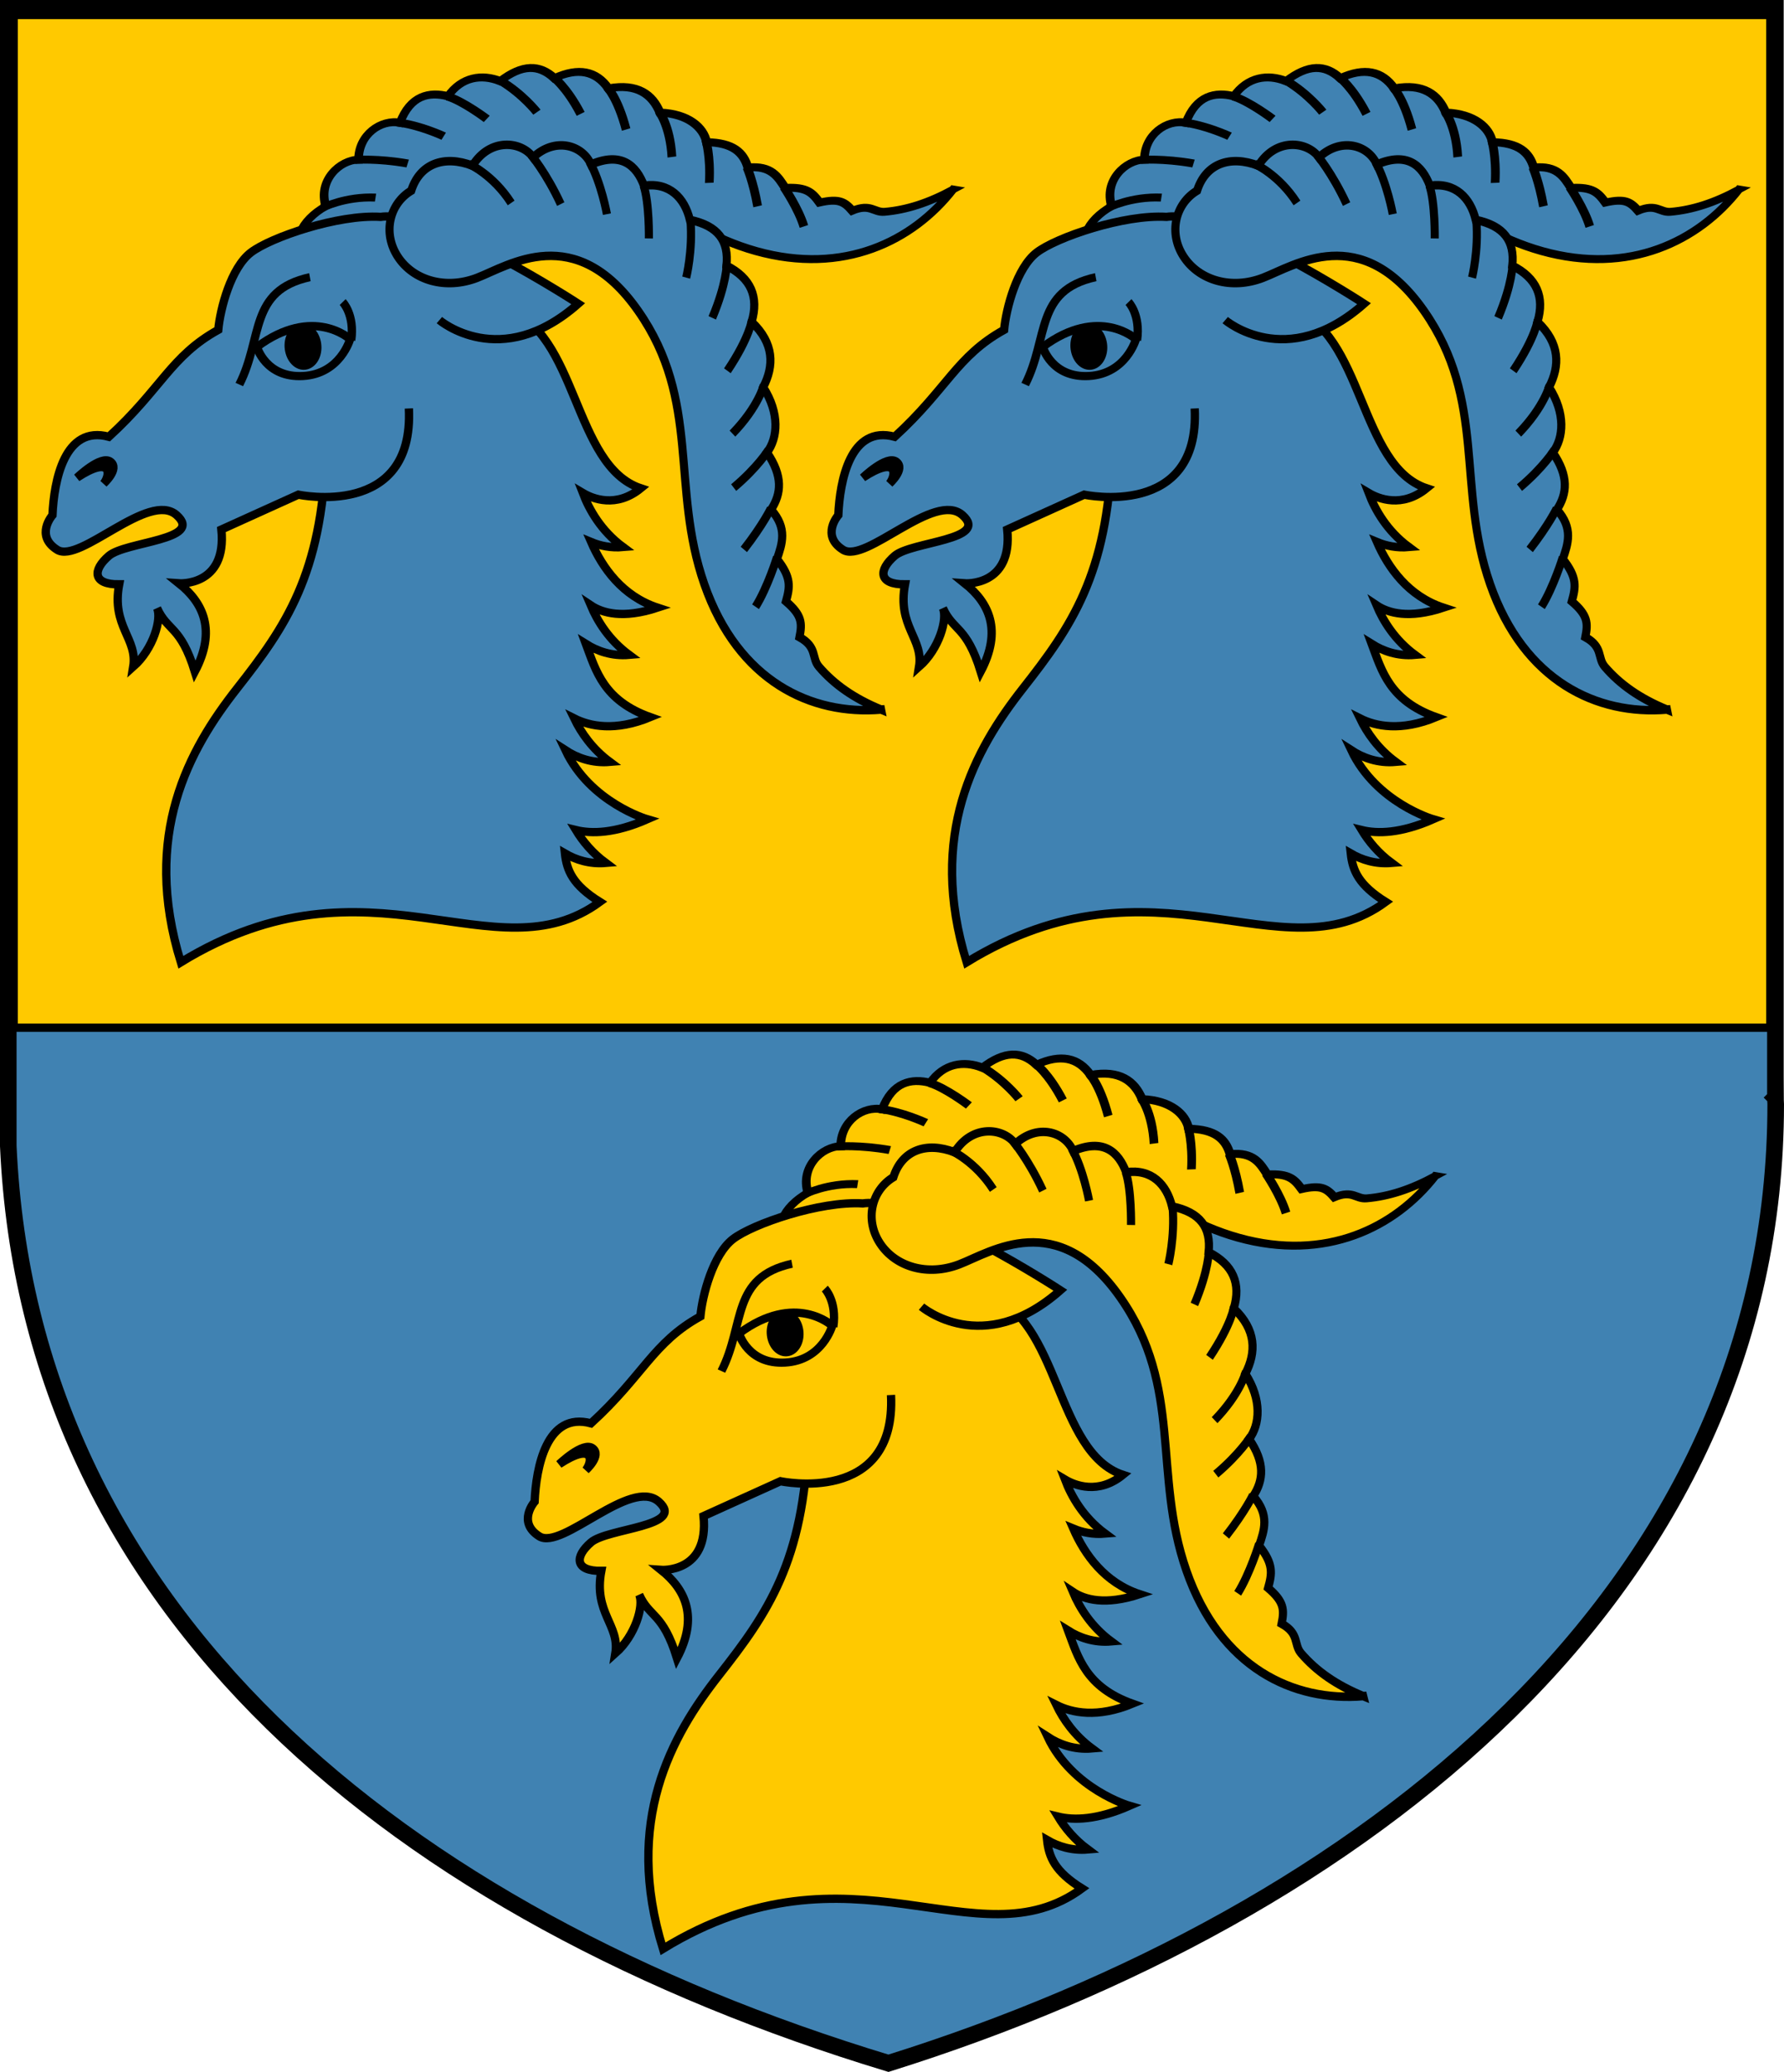 <?xml version="1.0" encoding="UTF-8" standalone="no"?>
<!-- Creator: CorelDRAW -->

<svg
   xmlns:dc="http://purl.org/dc/elements/1.1/"
   xmlns:cc="http://creativecommons.org/ns#"
   xmlns:rdf="http://www.w3.org/1999/02/22-rdf-syntax-ns#"
   xmlns:svg="http://www.w3.org/2000/svg"
   xmlns="http://www.w3.org/2000/svg"
   xmlns:sodipodi="http://sodipodi.sourceforge.net/DTD/sodipodi-0.dtd"
   xmlns:inkscape="http://www.inkscape.org/namespaces/inkscape"
   xml:space="preserve"
   width="861.208"
   height="1000"
   style="clip-rule:evenodd;fill-rule:evenodd;image-rendering:optimizeQuality;shape-rendering:geometricPrecision;text-rendering:geometricPrecision"
   viewBox="0 0 243.083 343.35"
   version="1.0"
   id="svg2"
   sodipodi:version="0.32"
   inkscape:version="0.91 r13725"
   sodipodi:docname="Herb powiatu kędzierzyńsko-kozielskiego.svg"
   inkscape:output_extension="org.inkscape.output.svg.inkscape"
   inkscape:export-filename="C:\Users\Kamil\Dysk Google\Heraldyka\Bieżące\Powiat kędzierzyńsko-kozielski\Herb powiatu kędzierzyńsko-kozielskiego.png"
   inkscape:export-xdpi="90"
   inkscape:export-ydpi="90"><sodipodi:namedview
     inkscape:window-height="657"
     inkscape:window-width="1280"
     inkscape:pageshadow="2"
     inkscape:pageopacity="0.0"
     guidetolerance="10.0"
     gridtolerance="10.0"
     objecttolerance="10.0"
     borderopacity="1.0"
     bordercolor="#666666"
     pagecolor="#ffffff"
     id="base"
     showgrid="false"
     fit-margin-top="0"
     fit-margin-left="0"
     fit-margin-right="0"
     fit-margin-bottom="0"
     inkscape:zoom="0.2728304"
     inkscape:cx="856.45814"
     inkscape:cy="531.95493"
     inkscape:window-x="-8"
     inkscape:window-y="-8"
     inkscape:window-maximized="1"
     inkscape:current-layer="svg2" /><defs
     id="defs4"><style
       type="text/css"
       id="style6">
   
    .fil1 {fill:#0A0B0C;fill-rule:nonzero}
    .fil0 {fill:#46698D;fill-rule:nonzero}
    .fil2 {fill:#F8C100;fill-rule:nonzero}
   
  </style></defs><path
     inkscape:connector-curvature="0"
     style="fill:#4082b2;fill-opacity:1;fill-rule:nonzero;stroke:#000000;stroke-width:2.747;stroke-miterlimit:4;stroke-dasharray:none"
     id="path10"
     d="m 267.964,181.887 0,-180.514 -292.898,0 0,188.528 c 3.447,76.871 64.524,127.358 145.886,152.012 78.68,-24.65 147.063,-78.213 147.063,-158.959 0,-0.355 -0.051,-0.713 -0.051,-1.068 l -2.8e-4,5.5e-4 z"
     class="fil0" /><rect
     style="opacity:1;fill:#ffc900;fill-opacity:1;stroke:#000000;stroke-width:1.373;stroke-linecap:round;stroke-linejoin:miter;stroke-miterlimit:4;stroke-dasharray:none;stroke-opacity:1"
     id="rect4161"
     width="291.161"
     height="167.816"
     x="-24.039"
     y="2.486" /><g
     id="g5829"
     transform="translate(-0.61,0)"
     style="fill:#4082b2;fill-opacity:1"><path
       style="fill:#4082b2;fill-opacity:1;fill-rule:evenodd;stroke:#000000;stroke-width:1.373;stroke-linecap:butt;stroke-linejoin:miter;stroke-miterlimit:4;stroke-dasharray:none;stroke-opacity:1"
       d="M 28.317,75.106 C 27.639,95.175 21.624,103.871 13.621,114.053 5.617,124.235 -2.243,138.336 4.276,159.462 35.666,140.249 56.288,162.234 73.726,149.46 c -4.505,-2.813 -5.478,-5.191 -5.786,-8.028 1.808,1.049 4.078,1.798 6.765,1.567 -2.215,-1.64 -3.798,-3.558 -4.944,-5.445 2.613,0.637 6.458,0.564 11.83,-1.79 0,0 -9.434,-2.739 -13.552,-11.428 1.892,1.229 4.362,2.177 7.343,1.921 -2.91,-2.155 -4.733,-4.791 -5.9,-7.204 2.604,1.313 6.77,2.186 12.602,-0.211 -7.71,-2.752 -8.988,-7.622 -10.666,-12.126 1.867,1.171 4.273,2.052 7.158,1.804 -3.321,-2.459 -5.226,-5.545 -6.356,-8.21 1.926,1.291 5.338,2.269 11.069,0.389 -5.798,-1.905 -9.116,-6.563 -11.001,-10.873 1.518,0.631 3.283,1.002 5.279,0.83 -3.64,-2.696 -5.581,-6.144 -6.662,-8.966 1.616,0.963 5.53,2.547 9.599,-0.774 C 69.275,77.194 70.079,54.959 58.114,51.177 L 42.385,49.546"
       id="path4700"
       inkscape:connector-curvature="0"
       sodipodi:nodetypes="czcccccccccccccccccccc" /><g
       id="g4704"
       transform="matrix(0.633,-0.623,0.625,0.523,-26.245,68.467)"
       style="fill:#4082b2;fill-opacity:1"><path
         style="fill:#4082b2;fill-opacity:1;stroke:#000000;stroke-width:1.619;stroke-miterlimit:4;stroke-dasharray:none"
         d="M 147.217,104.516 C 134.993,106.276 121.693,101.361 114.679,85.254 107.665,69.145 112.208,54.305 100.134,39.762 88.06,25.219 76.817,33.534 71.357,35.945 c -5.46,2.411 -11.242,1.147 -14.228,-2.688 -2.986,-3.836 -2.042,-8.86 1.675,-11.322 1.238,-4.683 5.446,-6.417 10.555,-4.899 2.773,-4.934 8.339,-4.725 10.624,-2.075 3.612,-3.671 8.521,-2.714 10.298,0.561 5.185,-2.509 7.994,-0.383 9.575,3.009 4.443,-0.891 7.284,1.584 8.457,5.27 5.106,0.697 7.127,3.155 6.943,7.343 4.456,1.829 6.077,4.915 5.033,9.229 4.226,3.37 4.449,7.18 2.728,10.927 3.234,4.219 3.119,8.432 1.349,10.998 3.106,3.825 2.984,6.79 1.327,9.615 3.141,2.982 2.308,5.667 1.556,8.302 2.787,2.95 2.586,4.592 2.035,7.061 2.988,2.154 3.109,3.485 2.764,5.89 3.295,1.498 2.305,3.369 3.744,4.79 1.439,1.421 3.083,2.67 4.973,3.76 1.891,1.09 4.028,2.02 6.453,2.802 z"
         id="path4706"
         inkscape:connector-curvature="0"
         sodipodi:nodetypes="csszzccccccccccccccccc" /><path
         style="fill:#4082b2;fill-rule:evenodd;stroke:#000000;stroke-width:1.619;stroke-linecap:butt;stroke-linejoin:miter;stroke-miterlimit:4;stroke-dasharray:none;stroke-opacity:1;fill-opacity:1"
         d="m 68.708,16.776 c 0,0 4.405,1.573 7.865,6.135"
         id="path4708"
         inkscape:connector-curvature="0"
         sodipodi:nodetypes="cc" /><path
         style="fill:#4082b2;fill-rule:evenodd;stroke:#000000;stroke-width:1.619;stroke-linecap:butt;stroke-linejoin:miter;stroke-miterlimit:4;stroke-dasharray:none;stroke-opacity:1;fill-opacity:1"
         d="m 79.563,14.534 c 0,0 2.91,2.91 5.781,8.023"
         id="path4710"
         inkscape:connector-curvature="0"
         sodipodi:nodetypes="cc" /><path
         style="fill:#4082b2;fill-rule:evenodd;stroke:#000000;stroke-width:1.619;stroke-linecap:butt;stroke-linejoin:miter;stroke-miterlimit:4;stroke-dasharray:none;stroke-opacity:1;fill-opacity:1"
         d="m 89.986,15.096 c 2.281,3.382 3.618,8.652 3.618,8.652"
         id="path4712"
         inkscape:connector-curvature="0"
         sodipodi:nodetypes="cc" /><path
         style="fill:#4082b2;fill-rule:evenodd;stroke:#000000;stroke-width:1.619;stroke-linecap:butt;stroke-linejoin:miter;stroke-miterlimit:4;stroke-dasharray:none;stroke-opacity:1;fill-opacity:1"
         d="m 99.777,18.506 c 1.219,2.871 1.494,8.888 1.494,8.888"
         id="path4714"
         inkscape:connector-curvature="0"
         sodipodi:nodetypes="cc" /><path
         style="fill:#4082b2;fill-rule:evenodd;stroke:#000000;stroke-width:1.619;stroke-linecap:butt;stroke-linejoin:miter;stroke-miterlimit:4;stroke-dasharray:none;stroke-opacity:1;fill-opacity:1"
         d="m 108.429,23.934 c 0.747,5.034 -0.157,9.675 -0.157,9.675"
         id="path4716"
         inkscape:connector-curvature="0"
         sodipodi:nodetypes="cc" /><path
         style="fill:#4082b2;fill-rule:evenodd;stroke:#000000;stroke-width:1.619;stroke-linecap:butt;stroke-linejoin:miter;stroke-miterlimit:4;stroke-dasharray:none;stroke-opacity:1;fill-opacity:1"
         d="m 115.288,30.84 c 0,0 0.207,3.308 -1.995,9.285"
         id="path4718"
         inkscape:connector-curvature="0"
         sodipodi:nodetypes="cc" /><path
         style="fill:#4082b2;fill-rule:evenodd;stroke:#000000;stroke-width:1.619;stroke-linecap:butt;stroke-linejoin:miter;stroke-miterlimit:4;stroke-dasharray:none;stroke-opacity:1;fill-opacity:1"
         d="m 120.326,40 c 0,0 -0.19,2.974 -3.808,8.912"
         id="path4720"
         inkscape:connector-curvature="0"
         sodipodi:nodetypes="cc" /><path
         style="fill:#4082b2;fill-rule:evenodd;stroke:#000000;stroke-width:1.619;stroke-linecap:butt;stroke-linejoin:miter;stroke-miterlimit:4;stroke-dasharray:none;stroke-opacity:1;fill-opacity:1"
         d="m 123.114,50.888 c 0,0 -0.712,3.755 -5.038,8.592"
         id="path4722"
         inkscape:connector-curvature="0"
         sodipodi:nodetypes="cc" /><path
         style="fill:#4082b2;fill-rule:evenodd;stroke:#000000;stroke-width:1.619;stroke-linecap:butt;stroke-linejoin:miter;stroke-miterlimit:4;stroke-dasharray:none;stroke-opacity:1;fill-opacity:1"
         d="m 124.652,61.789 c 0,0 -1.747,3.116 -5.798,6.812"
         id="path4724"
         inkscape:connector-curvature="0"
         sodipodi:nodetypes="cc" /><path
         style="fill:#4082b2;fill-rule:evenodd;stroke:#000000;stroke-width:1.619;stroke-linecap:butt;stroke-linejoin:miter;stroke-miterlimit:4;stroke-dasharray:none;stroke-opacity:1;fill-opacity:1"
         d="m 125.64,71.716 c 0,0 -1.192,2.826 -4.338,7.23"
         id="path4726"
         inkscape:connector-curvature="0"
         sodipodi:nodetypes="cc" /><path
         style="fill:#4082b2;fill-rule:evenodd;stroke:#000000;stroke-width:1.619;stroke-linecap:butt;stroke-linejoin:miter;stroke-miterlimit:4;stroke-dasharray:none;stroke-opacity:1;fill-opacity:1"
         d="m 127.236,79.894 c 0,0 -1.338,5.236 -3.265,8.618"
         id="path4728"
         inkscape:connector-curvature="0"
         sodipodi:nodetypes="cc" /></g><path
       style="fill:#4082b2;fill-opacity:1;stroke:#000000;stroke-width:1.373;stroke-miterlimit:4;stroke-dasharray:none"
       d="M 42.073,67.686 C 42.977,86.093 23.753,81.975 23.753,81.975 l -12.754,5.777 c 0.946,9.501 -7.043,8.917 -7.043,8.917 4.041,3.225 6.248,7.787 2.644,14.623 -2.381,-7.652 -4.521,-6.653 -6.267,-10.524 0.82,1.786 -0.608,6.78 -3.95,9.728 0.769,-4.695 -3.644,-6.68 -2.325,-13.662 -4.401,0.056 -4.464,-2.353 -1.711,-4.725 2.752,-2.372 15.844,-2.617 11.242,-6.737 -4.602,-4.12 -16.042,8.092 -19.801,5.74 -3.76,-2.353 -0.787,-5.745 -0.787,-5.745 0.252,-5.68 1.974,-14.978 9.345,-12.987 8.715,-7.972 10.252,-13.358 18.134,-17.718 0.334,-3.57 2.104,-10.261 5.38,-12.799 3.276,-2.539 14.484,-6.36 21.54,-5.925 8.767,-1.259 32.748,14.392 32.748,14.392 -12.889,11.389 -23.017,2.716 -23.017,2.716"
       id="path4702"
       inkscape:connector-curvature="0"
       sodipodi:nodetypes="cccccccczzzccczccc" /><path
       style="stroke:#000000;stroke-width:1.373;stroke-miterlimit:4;stroke-dasharray:none;fill:#4082b2;fill-opacity:1"
       inkscape:connector-curvature="0"
       id="path4730"
       d="m -12.927,79.15 c 0,0 3.957,-3.816 5.537,-2.638 1.579,1.178 -1.112,3.613 -1.112,3.613 1.215,-1.604 1.244,-4.673 -4.425,-0.975 z" /><g
       transform="matrix(1.161,0,0,1.162,-1.849,-10.257)"
       id="g5822"
       style="fill:#4082b2;fill-opacity:1"><g
         transform="matrix(0.184,-0.163,0.159,0.172,-124.183,151.967)"
         id="g4732"
         style="fill:#4082b2;stroke:#000000;stroke-width:4.93;stroke-miterlimit:4;stroke-dasharray:none;fill-opacity:1"><path
           style="fill:#4082b2;fill-opacity:1;stroke-width:4.93;stroke-miterlimit:4;stroke-dasharray:none"
           d="m 677.94,97.96 c 40.521,3.619 42.842,34.11 42.842,34.11 0,0 -17.814,11.936 -34.57,-2.204 -16.756,-14.14 -8.272,-31.91 -8.272,-31.91 z"
           id="path4734"
           inkscape:connector-curvature="0" /><path
           sodipodi:nodetypes="cc"
           style="stroke-width:4.93;stroke-miterlimit:4;stroke-dasharray:none;fill:none;fill-opacity:1"
           d="m 655.66,107.97 c 28.741,-11.765 40.995,-39.01 72.4,-20.41"
           id="path4736"
           inkscape:connector-curvature="0" /></g><ellipse
         ry="2.72"
         rx="2.053"
         cy="62.389"
         cx="10.384"
         transform="matrix(0.962,-0.273,0.204,0.979,0,0)"
         id="ellipse4738"
         style="stroke:#000000;stroke-width:1.184;stroke-miterlimit:4;stroke-dasharray:none;fill:#000000;fill-opacity:1" /><path
         d="M 29.597,57.358 C 30.13,53.695 28.38,51.903 28.38,51.903"
         id="path4740"
         inkscape:connector-curvature="0"
         style="fill:#4082b2;stroke:#000000;stroke-width:1.183;stroke-miterlimit:4;stroke-dasharray:none;fill-opacity:1" /></g><g
       id="g4742"
       transform="matrix(0.935,0.061,-0.058,0.976,-11.242,6.599)"
       style="fill:#4082b2;fill-opacity:1"><path
         sodipodi:nodetypes="csszzccccccccccccccccc"
         inkscape:connector-curvature="0"
         id="path4744"
         d="M 147.217,104.516 C 134.993,106.276 121.693,101.361 114.679,85.254 107.665,69.145 112.208,54.305 100.134,39.762 88.06,25.219 76.817,33.534 71.357,35.945 c -5.46,2.411 -11.242,1.147 -14.228,-2.688 -2.986,-3.836 -2.042,-8.86 1.675,-11.322 1.238,-4.683 5.446,-6.417 10.555,-4.899 2.773,-4.934 8.339,-4.725 10.624,-2.075 3.612,-3.671 8.521,-2.714 10.298,0.561 5.185,-2.509 7.994,-0.383 9.575,3.009 4.443,-0.891 7.284,1.584 8.457,5.27 5.106,0.697 7.127,3.155 6.943,7.343 4.456,1.829 6.077,4.915 5.033,9.229 4.226,3.37 4.449,7.18 2.728,10.927 3.234,4.219 3.119,8.432 1.349,10.998 3.106,3.825 2.984,6.79 1.327,9.615 3.141,2.982 2.308,5.667 1.556,8.302 2.787,2.95 2.586,4.592 2.035,7.061 2.988,2.154 3.109,3.485 2.764,5.89 3.295,1.498 2.305,3.369 3.744,4.79 1.439,1.421 3.083,2.67 4.973,3.76 1.891,1.09 4.028,2.02 6.453,2.802 z"
         style="fill:#4082b2;fill-opacity:1;stroke:#000000;stroke-width:1.435;stroke-miterlimit:4;stroke-dasharray:none" /><path
         sodipodi:nodetypes="cc"
         inkscape:connector-curvature="0"
         id="path4746"
         d="m 68.708,16.776 c 0,0 4.405,1.573 7.865,6.135"
         style="fill:#4082b2;fill-rule:evenodd;stroke:#000000;stroke-width:1.435;stroke-linecap:butt;stroke-linejoin:miter;stroke-miterlimit:4;stroke-dasharray:none;stroke-opacity:1;fill-opacity:1" /><path
         sodipodi:nodetypes="cc"
         inkscape:connector-curvature="0"
         id="path4748"
         d="m 79.563,14.534 c 0,0 2.91,2.91 5.781,8.023"
         style="fill:#4082b2;fill-rule:evenodd;stroke:#000000;stroke-width:1.435;stroke-linecap:butt;stroke-linejoin:miter;stroke-miterlimit:4;stroke-dasharray:none;stroke-opacity:1;fill-opacity:1" /><path
         sodipodi:nodetypes="cc"
         inkscape:connector-curvature="0"
         id="path4750"
         d="m 89.986,15.096 c 2.281,3.382 3.618,8.652 3.618,8.652"
         style="fill:#4082b2;fill-rule:evenodd;stroke:#000000;stroke-width:1.435;stroke-linecap:butt;stroke-linejoin:miter;stroke-miterlimit:4;stroke-dasharray:none;stroke-opacity:1;fill-opacity:1" /><path
         sodipodi:nodetypes="cc"
         inkscape:connector-curvature="0"
         id="path4752"
         d="m 99.777,18.506 c 1.219,2.871 1.494,8.888 1.494,8.888"
         style="fill:#4082b2;fill-rule:evenodd;stroke:#000000;stroke-width:1.435;stroke-linecap:butt;stroke-linejoin:miter;stroke-miterlimit:4;stroke-dasharray:none;stroke-opacity:1;fill-opacity:1" /><path
         sodipodi:nodetypes="cc"
         inkscape:connector-curvature="0"
         id="path4754"
         d="m 108.429,23.934 c 0.747,5.034 -0.157,9.675 -0.157,9.675"
         style="fill:#4082b2;fill-rule:evenodd;stroke:#000000;stroke-width:1.435;stroke-linecap:butt;stroke-linejoin:miter;stroke-miterlimit:4;stroke-dasharray:none;stroke-opacity:1;fill-opacity:1" /><path
         sodipodi:nodetypes="cc"
         inkscape:connector-curvature="0"
         id="path4756"
         d="m 115.288,30.84 c 0,0 0.207,3.308 -1.995,9.285"
         style="fill:#4082b2;fill-rule:evenodd;stroke:#000000;stroke-width:1.435;stroke-linecap:butt;stroke-linejoin:miter;stroke-miterlimit:4;stroke-dasharray:none;stroke-opacity:1;fill-opacity:1" /><path
         sodipodi:nodetypes="cc"
         inkscape:connector-curvature="0"
         id="path4758"
         d="m 120.326,40 c 0,0 -0.19,2.974 -3.808,8.912"
         style="fill:#4082b2;fill-rule:evenodd;stroke:#000000;stroke-width:1.435;stroke-linecap:butt;stroke-linejoin:miter;stroke-miterlimit:4;stroke-dasharray:none;stroke-opacity:1;fill-opacity:1" /><path
         sodipodi:nodetypes="cc"
         inkscape:connector-curvature="0"
         id="path4760"
         d="m 123.114,50.888 c 0,0 -0.712,3.755 -5.038,8.592"
         style="fill:#4082b2;fill-rule:evenodd;stroke:#000000;stroke-width:1.435;stroke-linecap:butt;stroke-linejoin:miter;stroke-miterlimit:4;stroke-dasharray:none;stroke-opacity:1;fill-opacity:1" /><path
         sodipodi:nodetypes="cc"
         inkscape:connector-curvature="0"
         id="path4762"
         d="m 124.652,61.789 c 0,0 -1.747,3.116 -5.798,6.812"
         style="fill:#4082b2;fill-rule:evenodd;stroke:#000000;stroke-width:1.435;stroke-linecap:butt;stroke-linejoin:miter;stroke-miterlimit:4;stroke-dasharray:none;stroke-opacity:1;fill-opacity:1" /><path
         sodipodi:nodetypes="cc"
         inkscape:connector-curvature="0"
         id="path4764"
         d="m 125.64,71.716 c 0,0 -1.192,2.826 -4.338,7.23"
         style="fill:#4082b2;fill-rule:evenodd;stroke:#000000;stroke-width:1.435;stroke-linecap:butt;stroke-linejoin:miter;stroke-miterlimit:4;stroke-dasharray:none;stroke-opacity:1;fill-opacity:1" /><path
         sodipodi:nodetypes="cc"
         inkscape:connector-curvature="0"
         id="path4766"
         d="m 127.236,79.894 c 0,0 -1.338,5.236 -3.265,8.618"
         style="fill:#4082b2;fill-rule:evenodd;stroke:#000000;stroke-width:1.435;stroke-linecap:butt;stroke-linejoin:miter;stroke-miterlimit:4;stroke-dasharray:none;stroke-opacity:1;fill-opacity:1" /></g></g><g
     id="g5866"
     transform="translate(129.642,0)"
     style="fill:#4082b2;fill-opacity:1"><path
       sodipodi:nodetypes="czcccccccccccccccccccc"
       inkscape:connector-curvature="0"
       id="path5868"
       d="M 28.317,75.106 C 27.639,95.175 21.624,103.871 13.621,114.053 5.617,124.235 -2.243,138.336 4.276,159.462 35.666,140.249 56.288,162.234 73.726,149.46 c -4.505,-2.813 -5.478,-5.191 -5.786,-8.028 1.808,1.049 4.078,1.798 6.765,1.567 -2.215,-1.64 -3.798,-3.558 -4.944,-5.445 2.613,0.637 6.458,0.564 11.83,-1.79 0,0 -9.434,-2.739 -13.552,-11.428 1.892,1.229 4.362,2.177 7.343,1.921 -2.91,-2.155 -4.733,-4.791 -5.9,-7.204 2.604,1.313 6.77,2.186 12.602,-0.211 -7.71,-2.752 -8.988,-7.622 -10.666,-12.126 1.867,1.171 4.273,2.052 7.158,1.804 -3.321,-2.459 -5.226,-5.545 -6.356,-8.21 1.926,1.291 5.338,2.269 11.069,0.389 -5.798,-1.905 -9.116,-6.563 -11.001,-10.873 1.518,0.631 3.283,1.002 5.279,0.83 -3.64,-2.696 -5.581,-6.144 -6.662,-8.966 1.616,0.963 5.53,2.547 9.599,-0.774 C 69.275,77.194 70.079,54.959 58.114,51.177 L 42.385,49.546"
       style="fill:#4082b2;fill-opacity:1;fill-rule:evenodd;stroke:#000000;stroke-width:1.373;stroke-linecap:butt;stroke-linejoin:miter;stroke-miterlimit:4;stroke-dasharray:none;stroke-opacity:1" /><g
       transform="matrix(0.633,-0.623,0.625,0.523,-26.245,68.467)"
       id="g5870"
       style="fill:#4082b2;fill-opacity:1"><path
         sodipodi:nodetypes="csszzccccccccccccccccc"
         inkscape:connector-curvature="0"
         id="path5872"
         d="M 147.217,104.516 C 134.993,106.276 121.693,101.361 114.679,85.254 107.665,69.145 112.208,54.305 100.134,39.762 88.06,25.219 76.817,33.534 71.357,35.945 c -5.46,2.411 -11.242,1.147 -14.228,-2.688 -2.986,-3.836 -2.042,-8.86 1.675,-11.322 1.238,-4.683 5.446,-6.417 10.555,-4.899 2.773,-4.934 8.339,-4.725 10.624,-2.075 3.612,-3.671 8.521,-2.714 10.298,0.561 5.185,-2.509 7.994,-0.383 9.575,3.009 4.443,-0.891 7.284,1.584 8.457,5.27 5.106,0.697 7.127,3.155 6.943,7.343 4.456,1.829 6.077,4.915 5.033,9.229 4.226,3.37 4.449,7.18 2.728,10.927 3.234,4.219 3.119,8.432 1.349,10.998 3.106,3.825 2.984,6.79 1.327,9.615 3.141,2.982 2.308,5.667 1.556,8.302 2.787,2.95 2.586,4.592 2.035,7.061 2.988,2.154 3.109,3.485 2.764,5.89 3.295,1.498 2.305,3.369 3.744,4.79 1.439,1.421 3.083,2.67 4.973,3.76 1.891,1.09 4.028,2.02 6.453,2.802 z"
         style="fill:#4082b2;fill-opacity:1;stroke:#000000;stroke-width:1.619;stroke-miterlimit:4;stroke-dasharray:none" /><path
         sodipodi:nodetypes="cc"
         inkscape:connector-curvature="0"
         id="path5874"
         d="m 68.708,16.776 c 0,0 4.405,1.573 7.865,6.135"
         style="fill:#4082b2;fill-rule:evenodd;stroke:#000000;stroke-width:1.619;stroke-linecap:butt;stroke-linejoin:miter;stroke-miterlimit:4;stroke-dasharray:none;stroke-opacity:1;fill-opacity:1" /><path
         sodipodi:nodetypes="cc"
         inkscape:connector-curvature="0"
         id="path5876"
         d="m 79.563,14.534 c 0,0 2.91,2.91 5.781,8.023"
         style="fill:#4082b2;fill-rule:evenodd;stroke:#000000;stroke-width:1.619;stroke-linecap:butt;stroke-linejoin:miter;stroke-miterlimit:4;stroke-dasharray:none;stroke-opacity:1;fill-opacity:1" /><path
         sodipodi:nodetypes="cc"
         inkscape:connector-curvature="0"
         id="path5878"
         d="m 89.986,15.096 c 2.281,3.382 3.618,8.652 3.618,8.652"
         style="fill:#4082b2;fill-rule:evenodd;stroke:#000000;stroke-width:1.619;stroke-linecap:butt;stroke-linejoin:miter;stroke-miterlimit:4;stroke-dasharray:none;stroke-opacity:1;fill-opacity:1" /><path
         sodipodi:nodetypes="cc"
         inkscape:connector-curvature="0"
         id="path5880"
         d="m 99.777,18.506 c 1.219,2.871 1.494,8.888 1.494,8.888"
         style="fill:#4082b2;fill-rule:evenodd;stroke:#000000;stroke-width:1.619;stroke-linecap:butt;stroke-linejoin:miter;stroke-miterlimit:4;stroke-dasharray:none;stroke-opacity:1;fill-opacity:1" /><path
         sodipodi:nodetypes="cc"
         inkscape:connector-curvature="0"
         id="path5882"
         d="m 108.429,23.934 c 0.747,5.034 -0.157,9.675 -0.157,9.675"
         style="fill:#4082b2;fill-rule:evenodd;stroke:#000000;stroke-width:1.619;stroke-linecap:butt;stroke-linejoin:miter;stroke-miterlimit:4;stroke-dasharray:none;stroke-opacity:1;fill-opacity:1" /><path
         sodipodi:nodetypes="cc"
         inkscape:connector-curvature="0"
         id="path5884"
         d="m 115.288,30.84 c 0,0 0.207,3.308 -1.995,9.285"
         style="fill:#4082b2;fill-rule:evenodd;stroke:#000000;stroke-width:1.619;stroke-linecap:butt;stroke-linejoin:miter;stroke-miterlimit:4;stroke-dasharray:none;stroke-opacity:1;fill-opacity:1" /><path
         sodipodi:nodetypes="cc"
         inkscape:connector-curvature="0"
         id="path5886"
         d="m 120.326,40 c 0,0 -0.19,2.974 -3.808,8.912"
         style="fill:#4082b2;fill-rule:evenodd;stroke:#000000;stroke-width:1.619;stroke-linecap:butt;stroke-linejoin:miter;stroke-miterlimit:4;stroke-dasharray:none;stroke-opacity:1;fill-opacity:1" /><path
         sodipodi:nodetypes="cc"
         inkscape:connector-curvature="0"
         id="path5888"
         d="m 123.114,50.888 c 0,0 -0.712,3.755 -5.038,8.592"
         style="fill:#4082b2;fill-rule:evenodd;stroke:#000000;stroke-width:1.619;stroke-linecap:butt;stroke-linejoin:miter;stroke-miterlimit:4;stroke-dasharray:none;stroke-opacity:1;fill-opacity:1" /><path
         sodipodi:nodetypes="cc"
         inkscape:connector-curvature="0"
         id="path5890"
         d="m 124.652,61.789 c 0,0 -1.747,3.116 -5.798,6.812"
         style="fill:#4082b2;fill-rule:evenodd;stroke:#000000;stroke-width:1.619;stroke-linecap:butt;stroke-linejoin:miter;stroke-miterlimit:4;stroke-dasharray:none;stroke-opacity:1;fill-opacity:1" /><path
         sodipodi:nodetypes="cc"
         inkscape:connector-curvature="0"
         id="path5892"
         d="m 125.64,71.716 c 0,0 -1.192,2.826 -4.338,7.23"
         style="fill:#4082b2;fill-rule:evenodd;stroke:#000000;stroke-width:1.619;stroke-linecap:butt;stroke-linejoin:miter;stroke-miterlimit:4;stroke-dasharray:none;stroke-opacity:1;fill-opacity:1" /><path
         sodipodi:nodetypes="cc"
         inkscape:connector-curvature="0"
         id="path5894"
         d="m 127.236,79.894 c 0,0 -1.338,5.236 -3.265,8.618"
         style="fill:#4082b2;fill-rule:evenodd;stroke:#000000;stroke-width:1.619;stroke-linecap:butt;stroke-linejoin:miter;stroke-miterlimit:4;stroke-dasharray:none;stroke-opacity:1;fill-opacity:1" /></g><path
       sodipodi:nodetypes="cccccccczzzccczccc"
       inkscape:connector-curvature="0"
       id="path5896"
       d="M 42.073,67.686 C 42.977,86.093 23.753,81.975 23.753,81.975 l -12.754,5.777 c 0.946,9.501 -7.043,8.917 -7.043,8.917 4.041,3.225 6.248,7.787 2.644,14.623 -2.381,-7.652 -4.521,-6.653 -6.267,-10.524 0.82,1.786 -0.608,6.78 -3.95,9.728 0.769,-4.695 -3.644,-6.68 -2.325,-13.662 -4.401,0.056 -4.464,-2.353 -1.711,-4.725 2.752,-2.372 15.844,-2.617 11.242,-6.737 -4.602,-4.12 -16.042,8.092 -19.801,5.74 -3.76,-2.353 -0.787,-5.745 -0.787,-5.745 0.252,-5.68 1.974,-14.978 9.345,-12.987 8.715,-7.972 10.252,-13.358 18.134,-17.718 0.334,-3.57 2.104,-10.261 5.38,-12.799 3.276,-2.539 14.484,-6.36 21.54,-5.925 8.767,-1.259 32.748,14.392 32.748,14.392 -12.889,11.389 -23.017,2.716 -23.017,2.716"
       style="fill:#4082b2;fill-opacity:1;stroke:#000000;stroke-width:1.373;stroke-miterlimit:4;stroke-dasharray:none" /><path
       d="m -12.927,79.15 c 0,0 3.957,-3.816 5.537,-2.638 1.579,1.178 -1.112,3.613 -1.112,3.613 1.215,-1.604 1.244,-4.673 -4.425,-0.975 z"
       id="path5898"
       inkscape:connector-curvature="0"
       style="stroke:#000000;stroke-width:1.373;stroke-miterlimit:4;stroke-dasharray:none;fill:#4082b2;fill-opacity:1" /><g
       id="g5900"
       transform="matrix(1.161,0,0,1.162,-1.849,-10.257)"
       style="fill:#4082b2;fill-opacity:1"><g
         style="fill:#4082b2;stroke:#000000;stroke-width:4.93;stroke-miterlimit:4;stroke-dasharray:none;fill-opacity:1"
         id="g5902"
         transform="matrix(0.184,-0.163,0.159,0.172,-124.183,151.967)"><path
           inkscape:connector-curvature="0"
           id="path5904"
           d="m 677.94,97.96 c 40.521,3.619 42.842,34.11 42.842,34.11 0,0 -17.814,11.936 -34.57,-2.204 -16.756,-14.14 -8.272,-31.91 -8.272,-31.91 z"
           style="fill:#4082b2;fill-opacity:1;stroke-width:4.93;stroke-miterlimit:4;stroke-dasharray:none" /><path
           inkscape:connector-curvature="0"
           id="path5906"
           d="m 655.66,107.97 c 28.741,-11.765 40.995,-39.01 72.4,-20.41"
           style="stroke-width:4.93;stroke-miterlimit:4;stroke-dasharray:none;fill:none;fill-opacity:1"
           sodipodi:nodetypes="cc" /></g><ellipse
         style="stroke:#000000;stroke-width:1.184;stroke-miterlimit:4;stroke-dasharray:none;fill:#000000;fill-opacity:1"
         id="ellipse5908"
         transform="matrix(0.962,-0.273,0.204,0.979,0,0)"
         cx="10.384"
         cy="62.389"
         rx="2.053"
         ry="2.72" /><path
         style="fill:#4082b2;stroke:#000000;stroke-width:1.183;stroke-miterlimit:4;stroke-dasharray:none;fill-opacity:1"
         inkscape:connector-curvature="0"
         id="path5910"
         d="M 29.597,57.358 C 30.13,53.695 28.38,51.903 28.38,51.903" /></g><g
       transform="matrix(0.935,0.061,-0.058,0.976,-11.242,6.599)"
       id="g5912"
       style="fill:#4082b2;fill-opacity:1"><path
         style="fill:#4082b2;fill-opacity:1;stroke:#000000;stroke-width:1.435;stroke-miterlimit:4;stroke-dasharray:none"
         d="M 147.217,104.516 C 134.993,106.276 121.693,101.361 114.679,85.254 107.665,69.145 112.208,54.305 100.134,39.762 88.06,25.219 76.817,33.534 71.357,35.945 c -5.46,2.411 -11.242,1.147 -14.228,-2.688 -2.986,-3.836 -2.042,-8.86 1.675,-11.322 1.238,-4.683 5.446,-6.417 10.555,-4.899 2.773,-4.934 8.339,-4.725 10.624,-2.075 3.612,-3.671 8.521,-2.714 10.298,0.561 5.185,-2.509 7.994,-0.383 9.575,3.009 4.443,-0.891 7.284,1.584 8.457,5.27 5.106,0.697 7.127,3.155 6.943,7.343 4.456,1.829 6.077,4.915 5.033,9.229 4.226,3.37 4.449,7.18 2.728,10.927 3.234,4.219 3.119,8.432 1.349,10.998 3.106,3.825 2.984,6.79 1.327,9.615 3.141,2.982 2.308,5.667 1.556,8.302 2.787,2.95 2.586,4.592 2.035,7.061 2.988,2.154 3.109,3.485 2.764,5.89 3.295,1.498 2.305,3.369 3.744,4.79 1.439,1.421 3.083,2.67 4.973,3.76 1.891,1.09 4.028,2.02 6.453,2.802 z"
         id="path5914"
         inkscape:connector-curvature="0"
         sodipodi:nodetypes="csszzccccccccccccccccc" /><path
         style="fill:#4082b2;fill-rule:evenodd;stroke:#000000;stroke-width:1.435;stroke-linecap:butt;stroke-linejoin:miter;stroke-miterlimit:4;stroke-dasharray:none;stroke-opacity:1;fill-opacity:1"
         d="m 68.708,16.776 c 0,0 4.405,1.573 7.865,6.135"
         id="path5916"
         inkscape:connector-curvature="0"
         sodipodi:nodetypes="cc" /><path
         style="fill:#4082b2;fill-rule:evenodd;stroke:#000000;stroke-width:1.435;stroke-linecap:butt;stroke-linejoin:miter;stroke-miterlimit:4;stroke-dasharray:none;stroke-opacity:1;fill-opacity:1"
         d="m 79.563,14.534 c 0,0 2.91,2.91 5.781,8.023"
         id="path5918"
         inkscape:connector-curvature="0"
         sodipodi:nodetypes="cc" /><path
         style="fill:#4082b2;fill-rule:evenodd;stroke:#000000;stroke-width:1.435;stroke-linecap:butt;stroke-linejoin:miter;stroke-miterlimit:4;stroke-dasharray:none;stroke-opacity:1;fill-opacity:1"
         d="m 89.986,15.096 c 2.281,3.382 3.618,8.652 3.618,8.652"
         id="path5920"
         inkscape:connector-curvature="0"
         sodipodi:nodetypes="cc" /><path
         style="fill:#4082b2;fill-rule:evenodd;stroke:#000000;stroke-width:1.435;stroke-linecap:butt;stroke-linejoin:miter;stroke-miterlimit:4;stroke-dasharray:none;stroke-opacity:1;fill-opacity:1"
         d="m 99.777,18.506 c 1.219,2.871 1.494,8.888 1.494,8.888"
         id="path5922"
         inkscape:connector-curvature="0"
         sodipodi:nodetypes="cc" /><path
         style="fill:#4082b2;fill-rule:evenodd;stroke:#000000;stroke-width:1.435;stroke-linecap:butt;stroke-linejoin:miter;stroke-miterlimit:4;stroke-dasharray:none;stroke-opacity:1;fill-opacity:1"
         d="m 108.429,23.934 c 0.747,5.034 -0.157,9.675 -0.157,9.675"
         id="path5924"
         inkscape:connector-curvature="0"
         sodipodi:nodetypes="cc" /><path
         style="fill:#4082b2;fill-rule:evenodd;stroke:#000000;stroke-width:1.435;stroke-linecap:butt;stroke-linejoin:miter;stroke-miterlimit:4;stroke-dasharray:none;stroke-opacity:1;fill-opacity:1"
         d="m 115.288,30.84 c 0,0 0.207,3.308 -1.995,9.285"
         id="path5926"
         inkscape:connector-curvature="0"
         sodipodi:nodetypes="cc" /><path
         style="fill:#4082b2;fill-rule:evenodd;stroke:#000000;stroke-width:1.435;stroke-linecap:butt;stroke-linejoin:miter;stroke-miterlimit:4;stroke-dasharray:none;stroke-opacity:1;fill-opacity:1"
         d="m 120.326,40 c 0,0 -0.19,2.974 -3.808,8.912"
         id="path5928"
         inkscape:connector-curvature="0"
         sodipodi:nodetypes="cc" /><path
         style="fill:#4082b2;fill-rule:evenodd;stroke:#000000;stroke-width:1.435;stroke-linecap:butt;stroke-linejoin:miter;stroke-miterlimit:4;stroke-dasharray:none;stroke-opacity:1;fill-opacity:1"
         d="m 123.114,50.888 c 0,0 -0.712,3.755 -5.038,8.592"
         id="path5930"
         inkscape:connector-curvature="0"
         sodipodi:nodetypes="cc" /><path
         style="fill:#4082b2;fill-rule:evenodd;stroke:#000000;stroke-width:1.435;stroke-linecap:butt;stroke-linejoin:miter;stroke-miterlimit:4;stroke-dasharray:none;stroke-opacity:1;fill-opacity:1"
         d="m 124.652,61.789 c 0,0 -1.747,3.116 -5.798,6.812"
         id="path5932"
         inkscape:connector-curvature="0"
         sodipodi:nodetypes="cc" /><path
         style="fill:#4082b2;fill-rule:evenodd;stroke:#000000;stroke-width:1.435;stroke-linecap:butt;stroke-linejoin:miter;stroke-miterlimit:4;stroke-dasharray:none;stroke-opacity:1;fill-opacity:1"
         d="m 125.64,71.716 c 0,0 -1.192,2.826 -4.338,7.23"
         id="path5934"
         inkscape:connector-curvature="0"
         sodipodi:nodetypes="cc" /><path
         style="fill:#4082b2;fill-rule:evenodd;stroke:#000000;stroke-width:1.435;stroke-linecap:butt;stroke-linejoin:miter;stroke-miterlimit:4;stroke-dasharray:none;stroke-opacity:1;fill-opacity:1"
         d="m 127.236,79.894 c 0,0 -1.338,5.236 -3.265,8.618"
         id="path5936"
         inkscape:connector-curvature="0"
         sodipodi:nodetypes="cc" /></g></g><g
     transform="translate(79.303,163.487)"
     id="g6084"><path
       style="fill:#ffc900;fill-opacity:1;fill-rule:evenodd;stroke:#000000;stroke-width:1.373;stroke-linecap:butt;stroke-linejoin:miter;stroke-miterlimit:4;stroke-dasharray:none;stroke-opacity:1"
       d="M 28.317,75.106 C 27.639,95.175 21.624,103.871 13.621,114.053 5.617,124.235 -2.243,138.336 4.276,159.462 35.666,140.249 56.288,162.234 73.726,149.46 c -4.505,-2.813 -5.478,-5.191 -5.786,-8.028 1.808,1.049 4.078,1.798 6.765,1.567 -2.215,-1.64 -3.798,-3.558 -4.944,-5.445 2.613,0.637 6.458,0.564 11.83,-1.79 0,0 -9.434,-2.739 -13.552,-11.428 1.892,1.229 4.362,2.177 7.343,1.921 -2.91,-2.155 -4.733,-4.791 -5.9,-7.204 2.604,1.313 6.77,2.186 12.602,-0.211 -7.71,-2.752 -8.988,-7.622 -10.666,-12.126 1.867,1.171 4.273,2.052 7.158,1.804 -3.321,-2.459 -5.226,-5.545 -6.356,-8.21 1.926,1.291 5.338,2.269 11.069,0.389 -5.798,-1.905 -9.116,-6.563 -11.001,-10.873 1.518,0.631 3.283,1.002 5.279,0.83 -3.64,-2.696 -5.581,-6.144 -6.662,-8.966 1.616,0.963 5.53,2.547 9.599,-0.774 C 69.275,77.194 70.079,54.959 58.114,51.177 L 42.385,49.546"
       id="path6086"
       inkscape:connector-curvature="0"
       sodipodi:nodetypes="czcccccccccccccccccccc" /><g
       id="g6088"
       transform="matrix(0.633,-0.623,0.625,0.523,-26.245,68.467)"><path
         style="fill:#ffc900;fill-opacity:1;stroke:#000000;stroke-width:1.619;stroke-miterlimit:4;stroke-dasharray:none"
         d="M 147.217,104.516 C 134.993,106.276 121.693,101.361 114.679,85.254 107.665,69.145 112.208,54.305 100.134,39.762 88.06,25.219 76.817,33.534 71.357,35.945 c -5.46,2.411 -11.242,1.147 -14.228,-2.688 -2.986,-3.836 -2.042,-8.86 1.675,-11.322 1.238,-4.683 5.446,-6.417 10.555,-4.899 2.773,-4.934 8.339,-4.725 10.624,-2.075 3.612,-3.671 8.521,-2.714 10.298,0.561 5.185,-2.509 7.994,-0.383 9.575,3.009 4.443,-0.891 7.284,1.584 8.457,5.27 5.106,0.697 7.127,3.155 6.943,7.343 4.456,1.829 6.077,4.915 5.033,9.229 4.226,3.37 4.449,7.18 2.728,10.927 3.234,4.219 3.119,8.432 1.349,10.998 3.106,3.825 2.984,6.79 1.327,9.615 3.141,2.982 2.308,5.667 1.556,8.302 2.787,2.95 2.586,4.592 2.035,7.061 2.988,2.154 3.109,3.485 2.764,5.89 3.295,1.498 2.305,3.369 3.744,4.79 1.439,1.421 3.083,2.67 4.973,3.76 1.891,1.09 4.028,2.02 6.453,2.802 z"
         id="path6090"
         inkscape:connector-curvature="0"
         sodipodi:nodetypes="csszzccccccccccccccccc" /><path
         style="fill:none;fill-rule:evenodd;stroke:#000000;stroke-width:1.619;stroke-linecap:butt;stroke-linejoin:miter;stroke-miterlimit:4;stroke-dasharray:none;stroke-opacity:1"
         d="m 68.708,16.776 c 0,0 4.405,1.573 7.865,6.135"
         id="path6092"
         inkscape:connector-curvature="0"
         sodipodi:nodetypes="cc" /><path
         style="fill:none;fill-rule:evenodd;stroke:#000000;stroke-width:1.619;stroke-linecap:butt;stroke-linejoin:miter;stroke-miterlimit:4;stroke-dasharray:none;stroke-opacity:1"
         d="m 79.563,14.534 c 0,0 2.91,2.91 5.781,8.023"
         id="path6094"
         inkscape:connector-curvature="0"
         sodipodi:nodetypes="cc" /><path
         style="fill:none;fill-rule:evenodd;stroke:#000000;stroke-width:1.619;stroke-linecap:butt;stroke-linejoin:miter;stroke-miterlimit:4;stroke-dasharray:none;stroke-opacity:1"
         d="m 89.986,15.096 c 2.281,3.382 3.618,8.652 3.618,8.652"
         id="path6096"
         inkscape:connector-curvature="0"
         sodipodi:nodetypes="cc" /><path
         style="fill:none;fill-rule:evenodd;stroke:#000000;stroke-width:1.619;stroke-linecap:butt;stroke-linejoin:miter;stroke-miterlimit:4;stroke-dasharray:none;stroke-opacity:1"
         d="m 99.777,18.506 c 1.219,2.871 1.494,8.888 1.494,8.888"
         id="path6098"
         inkscape:connector-curvature="0"
         sodipodi:nodetypes="cc" /><path
         style="fill:none;fill-rule:evenodd;stroke:#000000;stroke-width:1.619;stroke-linecap:butt;stroke-linejoin:miter;stroke-miterlimit:4;stroke-dasharray:none;stroke-opacity:1"
         d="m 108.429,23.934 c 0.747,5.034 -0.157,9.675 -0.157,9.675"
         id="path6100"
         inkscape:connector-curvature="0"
         sodipodi:nodetypes="cc" /><path
         style="fill:none;fill-rule:evenodd;stroke:#000000;stroke-width:1.619;stroke-linecap:butt;stroke-linejoin:miter;stroke-miterlimit:4;stroke-dasharray:none;stroke-opacity:1"
         d="m 115.288,30.84 c 0,0 0.207,3.308 -1.995,9.285"
         id="path6102"
         inkscape:connector-curvature="0"
         sodipodi:nodetypes="cc" /><path
         style="fill:none;fill-rule:evenodd;stroke:#000000;stroke-width:1.619;stroke-linecap:butt;stroke-linejoin:miter;stroke-miterlimit:4;stroke-dasharray:none;stroke-opacity:1"
         d="m 120.326,40 c 0,0 -0.19,2.974 -3.808,8.912"
         id="path6104"
         inkscape:connector-curvature="0"
         sodipodi:nodetypes="cc" /><path
         style="fill:none;fill-rule:evenodd;stroke:#000000;stroke-width:1.619;stroke-linecap:butt;stroke-linejoin:miter;stroke-miterlimit:4;stroke-dasharray:none;stroke-opacity:1"
         d="m 123.114,50.888 c 0,0 -0.712,3.755 -5.038,8.592"
         id="path6106"
         inkscape:connector-curvature="0"
         sodipodi:nodetypes="cc" /><path
         style="fill:none;fill-rule:evenodd;stroke:#000000;stroke-width:1.619;stroke-linecap:butt;stroke-linejoin:miter;stroke-miterlimit:4;stroke-dasharray:none;stroke-opacity:1"
         d="m 124.652,61.789 c 0,0 -1.747,3.116 -5.798,6.812"
         id="path6108"
         inkscape:connector-curvature="0"
         sodipodi:nodetypes="cc" /><path
         style="fill:none;fill-rule:evenodd;stroke:#000000;stroke-width:1.619;stroke-linecap:butt;stroke-linejoin:miter;stroke-miterlimit:4;stroke-dasharray:none;stroke-opacity:1"
         d="m 125.64,71.716 c 0,0 -1.192,2.826 -4.338,7.23"
         id="path6110"
         inkscape:connector-curvature="0"
         sodipodi:nodetypes="cc" /><path
         style="fill:none;fill-rule:evenodd;stroke:#000000;stroke-width:1.619;stroke-linecap:butt;stroke-linejoin:miter;stroke-miterlimit:4;stroke-dasharray:none;stroke-opacity:1"
         d="m 127.236,79.894 c 0,0 -1.338,5.236 -3.265,8.618"
         id="path6112"
         inkscape:connector-curvature="0"
         sodipodi:nodetypes="cc" /></g><path
       style="fill:#ffc900;fill-opacity:1;stroke:#000000;stroke-width:1.373;stroke-miterlimit:4;stroke-dasharray:none"
       d="M 42.073,67.686 C 42.977,86.093 23.753,81.975 23.753,81.975 l -12.754,5.777 c 0.946,9.501 -7.043,8.917 -7.043,8.917 4.041,3.225 6.248,7.787 2.644,14.623 -2.381,-7.652 -4.521,-6.653 -6.267,-10.524 0.82,1.786 -0.608,6.78 -3.95,9.728 0.769,-4.695 -3.644,-6.68 -2.325,-13.662 -4.401,0.056 -4.464,-2.353 -1.711,-4.725 2.752,-2.372 15.844,-2.617 11.242,-6.737 -4.602,-4.12 -16.042,8.092 -19.801,5.74 -3.76,-2.353 -0.787,-5.745 -0.787,-5.745 0.252,-5.68 1.974,-14.978 9.345,-12.987 8.715,-7.972 10.252,-13.358 18.134,-17.718 0.334,-3.57 2.104,-10.261 5.38,-12.799 3.276,-2.539 14.484,-6.36 21.54,-5.925 8.767,-1.259 32.748,14.392 32.748,14.392 -12.889,11.389 -23.017,2.716 -23.017,2.716"
       id="path6114"
       inkscape:connector-curvature="0"
       sodipodi:nodetypes="cccccccczzzccczccc" /><path
       style="stroke:#000000;stroke-width:1.373;stroke-miterlimit:4;stroke-dasharray:none"
       inkscape:connector-curvature="0"
       id="path6116"
       d="m -12.927,79.15 c 0,0 3.957,-3.816 5.537,-2.638 1.579,1.178 -1.112,3.613 -1.112,3.613 1.215,-1.604 1.244,-4.673 -4.425,-0.975 z" /><g
       transform="matrix(1.161,0,0,1.162,-1.849,-10.257)"
       id="g6118"><g
         transform="matrix(0.184,-0.163,0.159,0.172,-124.183,151.967)"
         id="g6120"
         style="fill:none;stroke:#000000;stroke-width:4.93;stroke-miterlimit:4;stroke-dasharray:none"><path
           style="fill:#ffc900;fill-opacity:1;stroke-width:4.93;stroke-miterlimit:4;stroke-dasharray:none"
           d="m 677.94,97.96 c 40.521,3.619 42.842,34.11 42.842,34.11 0,0 -17.814,11.936 -34.57,-2.204 -16.756,-14.14 -8.272,-31.91 -8.272,-31.91 z"
           id="path6122"
           inkscape:connector-curvature="0" /><path
           sodipodi:nodetypes="cc"
           style="stroke-width:4.93;stroke-miterlimit:4;stroke-dasharray:none"
           d="m 655.66,107.97 c 28.741,-11.765 40.995,-39.01 72.4,-20.41"
           id="path6124"
           inkscape:connector-curvature="0" /></g><ellipse
         ry="2.72"
         rx="2.053"
         cy="62.389"
         cx="10.384"
         transform="matrix(0.962,-0.273,0.204,0.979,0,0)"
         id="ellipse6126"
         style="stroke:#000000;stroke-width:1.184;stroke-miterlimit:4;stroke-dasharray:none" /><path
         d="M 29.597,57.358 C 30.13,53.695 28.38,51.903 28.38,51.903"
         id="path6128"
         inkscape:connector-curvature="0"
         style="fill:none;stroke:#000000;stroke-width:1.183;stroke-miterlimit:4;stroke-dasharray:none" /></g><g
       id="g6130"
       transform="matrix(0.935,0.061,-0.058,0.976,-11.242,6.599)"><path
         sodipodi:nodetypes="csszzccccccccccccccccc"
         inkscape:connector-curvature="0"
         id="path6132"
         d="M 147.217,104.516 C 134.993,106.276 121.693,101.361 114.679,85.254 107.665,69.145 112.208,54.305 100.134,39.762 88.06,25.219 76.817,33.534 71.357,35.945 c -5.46,2.411 -11.242,1.147 -14.228,-2.688 -2.986,-3.836 -2.042,-8.86 1.675,-11.322 1.238,-4.683 5.446,-6.417 10.555,-4.899 2.773,-4.934 8.339,-4.725 10.624,-2.075 3.612,-3.671 8.521,-2.714 10.298,0.561 5.185,-2.509 7.994,-0.383 9.575,3.009 4.443,-0.891 7.284,1.584 8.457,5.27 5.106,0.697 7.127,3.155 6.943,7.343 4.456,1.829 6.077,4.915 5.033,9.229 4.226,3.37 4.449,7.18 2.728,10.927 3.234,4.219 3.119,8.432 1.349,10.998 3.106,3.825 2.984,6.79 1.327,9.615 3.141,2.982 2.308,5.667 1.556,8.302 2.787,2.95 2.586,4.592 2.035,7.061 2.988,2.154 3.109,3.485 2.764,5.89 3.295,1.498 2.305,3.369 3.744,4.79 1.439,1.421 3.083,2.67 4.973,3.76 1.891,1.09 4.028,2.02 6.453,2.802 z"
         style="fill:#ffc900;fill-opacity:1;stroke:#000000;stroke-width:1.435;stroke-miterlimit:4;stroke-dasharray:none" /><path
         sodipodi:nodetypes="cc"
         inkscape:connector-curvature="0"
         id="path6134"
         d="m 68.708,16.776 c 0,0 4.405,1.573 7.865,6.135"
         style="fill:none;fill-rule:evenodd;stroke:#000000;stroke-width:1.435;stroke-linecap:butt;stroke-linejoin:miter;stroke-miterlimit:4;stroke-dasharray:none;stroke-opacity:1" /><path
         sodipodi:nodetypes="cc"
         inkscape:connector-curvature="0"
         id="path6136"
         d="m 79.563,14.534 c 0,0 2.91,2.91 5.781,8.023"
         style="fill:none;fill-rule:evenodd;stroke:#000000;stroke-width:1.435;stroke-linecap:butt;stroke-linejoin:miter;stroke-miterlimit:4;stroke-dasharray:none;stroke-opacity:1" /><path
         sodipodi:nodetypes="cc"
         inkscape:connector-curvature="0"
         id="path6138"
         d="m 89.986,15.096 c 2.281,3.382 3.618,8.652 3.618,8.652"
         style="fill:none;fill-rule:evenodd;stroke:#000000;stroke-width:1.435;stroke-linecap:butt;stroke-linejoin:miter;stroke-miterlimit:4;stroke-dasharray:none;stroke-opacity:1" /><path
         sodipodi:nodetypes="cc"
         inkscape:connector-curvature="0"
         id="path6140"
         d="m 99.777,18.506 c 1.219,2.871 1.494,8.888 1.494,8.888"
         style="fill:none;fill-rule:evenodd;stroke:#000000;stroke-width:1.435;stroke-linecap:butt;stroke-linejoin:miter;stroke-miterlimit:4;stroke-dasharray:none;stroke-opacity:1" /><path
         sodipodi:nodetypes="cc"
         inkscape:connector-curvature="0"
         id="path6142"
         d="m 108.429,23.934 c 0.747,5.034 -0.157,9.675 -0.157,9.675"
         style="fill:none;fill-rule:evenodd;stroke:#000000;stroke-width:1.435;stroke-linecap:butt;stroke-linejoin:miter;stroke-miterlimit:4;stroke-dasharray:none;stroke-opacity:1" /><path
         sodipodi:nodetypes="cc"
         inkscape:connector-curvature="0"
         id="path6144"
         d="m 115.288,30.84 c 0,0 0.207,3.308 -1.995,9.285"
         style="fill:none;fill-rule:evenodd;stroke:#000000;stroke-width:1.435;stroke-linecap:butt;stroke-linejoin:miter;stroke-miterlimit:4;stroke-dasharray:none;stroke-opacity:1" /><path
         sodipodi:nodetypes="cc"
         inkscape:connector-curvature="0"
         id="path6146"
         d="m 120.326,40 c 0,0 -0.19,2.974 -3.808,8.912"
         style="fill:none;fill-rule:evenodd;stroke:#000000;stroke-width:1.435;stroke-linecap:butt;stroke-linejoin:miter;stroke-miterlimit:4;stroke-dasharray:none;stroke-opacity:1" /><path
         sodipodi:nodetypes="cc"
         inkscape:connector-curvature="0"
         id="path6148"
         d="m 123.114,50.888 c 0,0 -0.712,3.755 -5.038,8.592"
         style="fill:none;fill-rule:evenodd;stroke:#000000;stroke-width:1.435;stroke-linecap:butt;stroke-linejoin:miter;stroke-miterlimit:4;stroke-dasharray:none;stroke-opacity:1" /><path
         sodipodi:nodetypes="cc"
         inkscape:connector-curvature="0"
         id="path6150"
         d="m 124.652,61.789 c 0,0 -1.747,3.116 -5.798,6.812"
         style="fill:none;fill-rule:evenodd;stroke:#000000;stroke-width:1.435;stroke-linecap:butt;stroke-linejoin:miter;stroke-miterlimit:4;stroke-dasharray:none;stroke-opacity:1" /><path
         sodipodi:nodetypes="cc"
         inkscape:connector-curvature="0"
         id="path6152"
         d="m 125.64,71.716 c 0,0 -1.192,2.826 -4.338,7.23"
         style="fill:none;fill-rule:evenodd;stroke:#000000;stroke-width:1.435;stroke-linecap:butt;stroke-linejoin:miter;stroke-miterlimit:4;stroke-dasharray:none;stroke-opacity:1" /><path
         sodipodi:nodetypes="cc"
         inkscape:connector-curvature="0"
         id="path6154"
         d="m 127.236,79.894 c 0,0 -1.338,5.236 -3.265,8.618"
         style="fill:none;fill-rule:evenodd;stroke:#000000;stroke-width:1.435;stroke-linecap:butt;stroke-linejoin:miter;stroke-miterlimit:4;stroke-dasharray:none;stroke-opacity:1" /></g></g></svg>